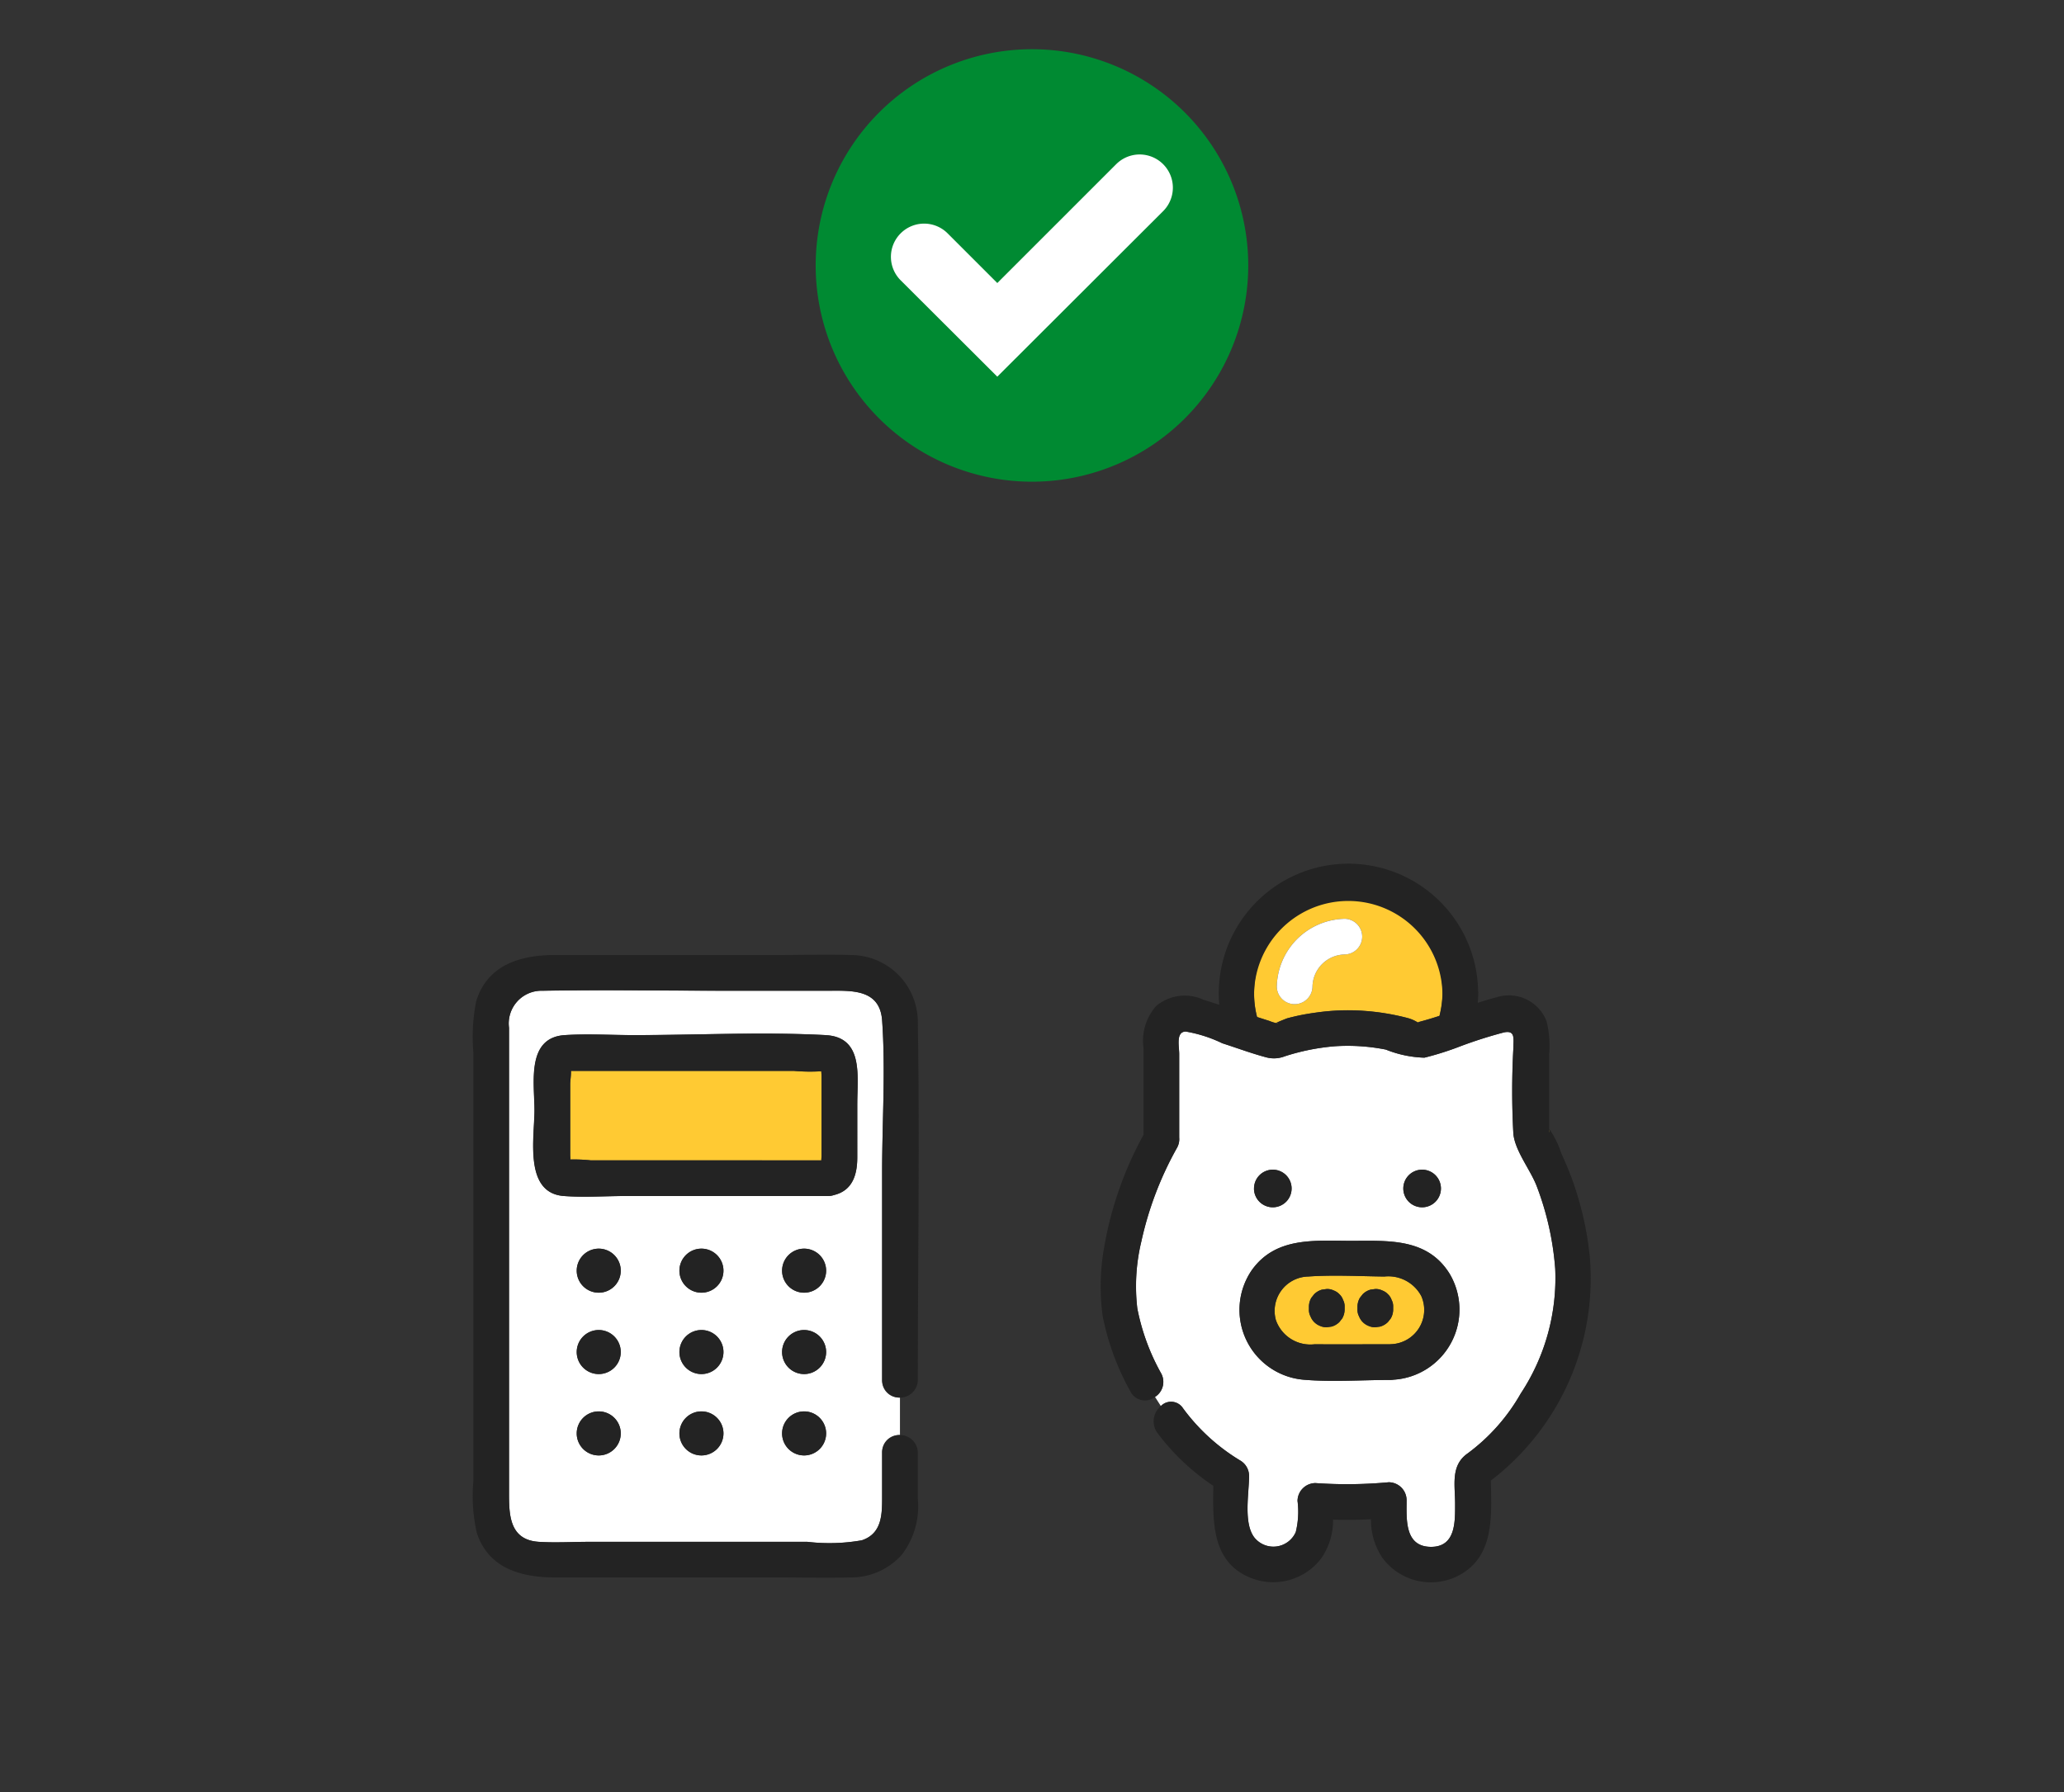 <?xml version="1.0" encoding="UTF-8"?> <svg xmlns="http://www.w3.org/2000/svg" xmlns:xlink="http://www.w3.org/1999/xlink" id="グループ_11" data-name="グループ 11" width="116.426" height="101.106" viewBox="0 0 116.426 101.106"><rect x="0" y="0" width="116.426" height="101.106" fill="#333333" stroke="none"/><defs><clipPath id="clip-path"><rect id="長方形_11" data-name="長方形 11" width="116.426" height="101.106" fill="none"></rect></clipPath></defs><g id="グループ_10" data-name="グループ 10" clip-path="url(#clip-path)"><path id="パス_316" data-name="パス 316" d="M70.411,14.977a12.2,12.2,0,1,1-12.2-12.2,12.2,12.2,0,0,1,12.2,12.2" fill="#008a32"></path><path id="パス_317" data-name="パス 317" d="M62.968,9.257l-6.712,6.712-2.8-2.8a1.871,1.871,0,0,0-2.647-.008l-.008.008a1.871,1.871,0,0,0,0,2.642l5.454,5.441L65.623,11.9a1.873,1.873,0,0,0-2.635-2.662c-.007.006-.013.013-.02.02" fill="#fff"></path><path id="パス_318" data-name="パス 318" d="M49.758,77.878V66.126c0-2.826.2-5.733,0-8.554-.128-1.812-1.782-1.677-3.1-1.677H41.231c-3.543,0-7.091-.062-10.633,0a1.847,1.847,0,0,0-1.886,2.09v26.3c0,1.222.047,2.6,1.674,2.706.939.062,1.9,0,2.842,0H45.541a10.554,10.554,0,0,0,3.07-.085c1.171-.388,1.147-1.519,1.147-2.522V81.938a.952.952,0,0,1,1.007-.972V78.85a.952.952,0,0,1-1.007-.972M33.773,82.115a1.242,1.242,0,1,1,1.242-1.242,1.242,1.242,0,0,1-1.242,1.242m0-4.591a1.242,1.242,0,1,1,1.242-1.242,1.242,1.242,0,0,1-1.242,1.242m0-4.591a1.242,1.242,0,1,1,1.242-1.242,1.242,1.242,0,0,1-1.242,1.242m5.793,9.182a1.242,1.242,0,1,1,1.242-1.242,1.242,1.242,0,0,1-1.242,1.242m0-4.591a1.242,1.242,0,1,1,1.242-1.242,1.242,1.242,0,0,1-1.242,1.242m0-4.591a1.242,1.242,0,1,1,1.242-1.242,1.242,1.242,0,0,1-1.242,1.242m5.793,9.182A1.242,1.242,0,1,1,46.6,80.873a1.242,1.242,0,0,1-1.242,1.242m0-4.591A1.242,1.242,0,1,1,46.6,76.282a1.242,1.242,0,0,1-1.242,1.242m0-4.591A1.242,1.242,0,1,1,46.6,71.691a1.242,1.242,0,0,1-1.242,1.242m3-10.688V65.3c0,.968-.262,1.87-1.31,2.124a1.042,1.042,0,0,1-.346.056H35.314c-1.157,0-2.351.085-3.5,0-2.267-.168-1.66-3.3-1.66-4.84,0-1.525-.478-4.1,1.713-4.238,1.286-.083,2.606,0,3.894,0,3.589,0,7.234-.19,10.817,0,2.145.114,1.782,2.316,1.782,3.841" fill="#fff"></path><path id="パス_319" data-name="パス 319" d="M49.759,81.938V84.38c0,1,.024,2.135-1.147,2.523a10.555,10.555,0,0,1-3.07.085H33.229c-.94,0-1.9.061-2.842,0-1.627-.106-1.674-1.485-1.674-2.706v-26.3A1.846,1.846,0,0,1,30.6,55.9c3.542-.062,7.09,0,10.633,0H46.66c1.317,0,2.971-.136,3.1,1.677.2,2.821,0,5.727,0,8.554V77.878a1.007,1.007,0,0,0,2.013,0c0-6.713.111-13.435,0-20.146a3.786,3.786,0,0,0-3.793-3.85c-1.374-.042-2.755,0-4.129,0H31.285c-1.908,0-3.808.548-4.428,2.625a10.263,10.263,0,0,0-.157,2.846V83.582a9.344,9.344,0,0,0,.2,2.917c.677,2.028,2.551,2.5,4.43,2.5H43.85c1.374,0,2.755.037,4.129,0a3.845,3.845,0,0,0,2.884-1.273,4.491,4.491,0,0,0,.909-3.176V81.938a1.007,1.007,0,0,0-2.013,0" fill="#232323"></path><path id="パス_320" data-name="パス 320" d="M46.343,63.835V60.712c0-.025-.009-.144-.015-.273a10.311,10.311,0,0,1-1.554-.022H32.253l-.047,0c.011.244-.043.579-.043.736v4.018c0,.015.006.123.01.247a9.082,9.082,0,0,1,1.156.048h13c0-.1.013-.21.013-.295Z" fill="#ffca33"></path><path id="パス_321" data-name="パス 321" d="M46.574,58.4c-3.584-.19-7.228,0-10.817,0-1.289,0-2.608-.083-3.9,0-2.19.141-1.712,2.713-1.712,4.238,0,1.545-.608,4.672,1.659,4.84,1.155.085,2.348,0,3.5,0H46.7a1.031,1.031,0,0,0,.345-.056c1.049-.254,1.311-1.156,1.311-2.124V62.245c0-1.525.362-3.728-1.782-3.841m-8.125,7.065h-5.12a9.09,9.09,0,0,0-1.156-.048c-.005-.124-.01-.232-.01-.247V61.156c0-.157.054-.492.043-.737l.047,0H44.774a10.311,10.311,0,0,0,1.554.022c.006.129.015.247.015.273v4.462c0,.085-.011.193-.013.295Z" fill="#232323"></path><path id="パス_322" data-name="パス 322" d="M33.774,70.449a1.242,1.242,0,1,0,1.242,1.242,1.242,1.242,0,0,0-1.242-1.242" fill="#232323"></path><path id="パス_323" data-name="パス 323" d="M33.774,75.04a1.242,1.242,0,1,0,1.242,1.242,1.242,1.242,0,0,0-1.242-1.242" fill="#232323"></path><path id="パス_324" data-name="パス 324" d="M33.774,79.631a1.242,1.242,0,1,0,1.242,1.242,1.242,1.242,0,0,0-1.242-1.242" fill="#232323"></path><path id="パス_325" data-name="パス 325" d="M39.567,70.449a1.242,1.242,0,1,0,1.242,1.242,1.242,1.242,0,0,0-1.242-1.242" fill="#232323"></path><path id="パス_326" data-name="パス 326" d="M39.567,75.04a1.242,1.242,0,1,0,1.242,1.242,1.242,1.242,0,0,0-1.242-1.242" fill="#232323"></path><path id="パス_327" data-name="パス 327" d="M39.567,79.631a1.242,1.242,0,1,0,1.242,1.242,1.242,1.242,0,0,0-1.242-1.242" fill="#232323"></path><path id="パス_328" data-name="パス 328" d="M45.36,70.449A1.242,1.242,0,1,0,46.6,71.691a1.242,1.242,0,0,0-1.242-1.242" fill="#232323"></path><path id="パス_329" data-name="パス 329" d="M45.36,75.04A1.242,1.242,0,1,0,46.6,76.282,1.242,1.242,0,0,0,45.36,75.04" fill="#232323"></path><path id="パス_330" data-name="パス 330" d="M45.36,79.631A1.242,1.242,0,1,0,46.6,80.873a1.242,1.242,0,0,0-1.242-1.242" fill="#232323"></path><path id="パス_331" data-name="パス 331" d="M87.382,63.712c.009.331.048.129,0,0" fill="#ffca33"></path><path id="パス_332" data-name="パス 332" d="M81.37,56.068a5.314,5.314,0,1,0-10.627,0,5.162,5.162,0,0,0,.168,1.309l.688.22a2.433,2.433,0,0,0,.4.127c.165.022.1-.026.038-.012-.27.066.562-.258.562-.258q.253-.069.508-.126c.4-.092.807-.158,1.215-.212a12.547,12.547,0,0,1,2.584-.088,13.317,13.317,0,0,1,2.47.4,2.091,2.091,0,0,1,.6.257.953.953,0,0,1,.113-.044c.375-.1.745-.211,1.113-.331a5.53,5.53,0,0,0,.172-1.247M75.863,53.85a1.855,1.855,0,0,0-1.829,1.829,1.007,1.007,0,0,1-2.013,0,3.91,3.91,0,0,1,3.842-3.842,1.007,1.007,0,0,1,0,2.013" fill="#ffca33"></path><path id="パス_333" data-name="パス 333" d="M75.863,51.838a3.91,3.91,0,0,0-3.842,3.842,1.007,1.007,0,0,0,2.013,0,1.853,1.853,0,0,1,1.829-1.829,1.007,1.007,0,0,0,0-2.013" fill="#fff"></path><path id="パス_334" data-name="パス 334" d="M66.718,79.442A11.121,11.121,0,0,0,69.955,82.4a1.011,1.011,0,0,1,.5.869c0,.972-.338,2.692.317,3.5a1.378,1.378,0,0,0,2.316-.33,4.784,4.784,0,0,0,.1-1.76A1.017,1.017,0,0,1,74.2,83.675a25.6,25.6,0,0,0,4.135-.046,1.013,1.013,0,0,1,1.007,1.006c0,1.048-.133,2.627,1.368,2.638,1.413.01,1.369-1.43,1.369-2.428,0-1.071-.263-2.161.7-2.84a10.846,10.846,0,0,0,3-3.383,11.823,11.823,0,0,0,1.945-7.042,16.5,16.5,0,0,0-1.04-4.648c-.355-.932-1.209-1.966-1.32-2.947a44.266,44.266,0,0,1,0-4.86c0-.513.124-1.012-.53-.878a24.881,24.881,0,0,0-2.437.775,17.024,17.024,0,0,1-2.052.651,6.288,6.288,0,0,1-2.173-.456,11.056,11.056,0,0,0-2.876-.188,12.472,12.472,0,0,0-2.831.568,1.671,1.671,0,0,1-1.047.056c-.832-.222-1.65-.529-2.47-.791a7.689,7.689,0,0,0-2.072-.664c-.56.022-.363.832-.363,1.269v4.716a.993.993,0,0,1-.118.567,19.164,19.164,0,0,0-2.019,5.3,10.819,10.819,0,0,0-.226,3.772A12.291,12.291,0,0,0,65.5,77.492a1,1,0,0,1-.347,1.323l.329.515a.8.8,0,0,1,1.238.112m11.888-1.6a1.145,1.145,0,0,1-.169.014c-1.625,0-3.3.125-4.916-.014a3.956,3.956,0,0,1-2.91-6.181c1.356-1.9,3.562-1.653,5.607-1.653,2.076,0,4.3-.179,5.559,1.871a3.963,3.963,0,0,1-3.171,5.963M81.28,67.054a1.061,1.061,0,1,1-1.061-1.061,1.061,1.061,0,0,1,1.061,1.061m-8.424,0a1.061,1.061,0,1,1-1.061-1.061,1.061,1.061,0,0,1,1.061,1.061" fill="#fff"></path><path id="パス_335" data-name="パス 335" d="M89.677,70.9a18.237,18.237,0,0,0-.961-4.266c-.193-.53-.41-1.053-.648-1.565a5.236,5.236,0,0,0-.686-1.391c0-.03,0-.061,0-.1V59.5a5.568,5.568,0,0,0-.148-1.893,2.28,2.28,0,0,0-2.777-1.353c-.37.1-.739.206-1.1.325.011-.125.018-.25.024-.376a1.044,1.044,0,0,0,.005-.139,1.021,1.021,0,0,0-.009-.168,7.315,7.315,0,1,0-14.6.793l-.9-.288a2.512,2.512,0,0,0-2.666.362,2.985,2.985,0,0,0-.705,2.4v4.861a20.163,20.163,0,0,0-2.183,6.127,12.629,12.629,0,0,0-.13,4.063,14.443,14.443,0,0,0,1.57,4.289.91.91,0,0,0,1.39.308,1,1,0,0,0,.347-1.324,12.273,12.273,0,0,1-1.344-3.667,10.745,10.745,0,0,1,.226-3.772,19.138,19.138,0,0,1,2.018-5.3.991.991,0,0,0,.119-.568V59.467c0-.436-.2-1.246.363-1.268a7.68,7.68,0,0,1,2.071.663c.82.263,1.639.57,2.471.791a1.674,1.674,0,0,0,1.046-.055,12.441,12.441,0,0,1,2.831-.569,11.046,11.046,0,0,1,2.875.189,6.326,6.326,0,0,0,2.175.456,16.838,16.838,0,0,0,2.051-.652,24.893,24.893,0,0,1,2.438-.774c.654-.135.53.364.53.877a44.038,44.038,0,0,0,0,4.861c.111.98.964,2.014,1.32,2.947a16.516,16.516,0,0,1,1.039,4.648,11.828,11.828,0,0,1-1.944,7.041,10.883,10.883,0,0,1-3,3.383c-.968.68-.705,1.769-.705,2.841,0,1,.044,2.438-1.369,2.427-1.5-.011-1.367-1.59-1.367-2.637a1.014,1.014,0,0,0-1.008-1.007,25.475,25.475,0,0,1-4.134.046,1.018,1.018,0,0,0-1.008,1.007,4.8,4.8,0,0,1-.1,1.759,1.378,1.378,0,0,1-2.316.33c-.655-.805-.318-2.526-.318-3.5a1.01,1.01,0,0,0-.5-.869,11.15,11.15,0,0,1-3.237-2.963.8.8,0,0,0-1.238-.112,1.113,1.113,0,0,0-.185,1.535,12.841,12.841,0,0,0,3.141,2.969c-.029,2.049-.107,4.367,2.2,5.227A3.4,3.4,0,0,0,74.545,87.9a3.761,3.761,0,0,0,.65-2.161c.711.022,1.429.015,2.14-.022a3.777,3.777,0,0,0,.65,2.183,3.394,3.394,0,0,0,4.153,1.061c2.173-1.025,2-3.378,1.957-5.427A14.362,14.362,0,0,0,89.677,70.9m-2.295-7.188c.049.129.009.331,0,0M79.973,57.69a2.113,2.113,0,0,0-.6-.257,13.486,13.486,0,0,0-2.47-.4,12.689,12.689,0,0,0-2.584.088c-.408.055-.812.121-1.214.212-.17.039-.339.08-.509.126,0,0-.831.324-.561.259.059-.015.126.033-.039.012a2.49,2.49,0,0,1-.4-.127l-.689-.22a5.164,5.164,0,0,1-.168-1.31,5.314,5.314,0,0,1,10.627,0,5.579,5.579,0,0,1-.171,1.247c-.369.121-.738.234-1.113.331a1,1,0,0,0-.113.044" fill="#232323"></path><path id="パス_336" data-name="パス 336" d="M70.735,67.054A1.061,1.061,0,1,0,71.8,65.993a1.061,1.061,0,0,0-1.061,1.061" fill="#232323"></path><path id="パス_337" data-name="パス 337" d="M79.158,67.054a1.061,1.061,0,1,0,1.061-1.061,1.061,1.061,0,0,0-1.061,1.061" fill="#232323"></path><path id="パス_338" data-name="パス 338" d="M78.075,72.021c-1.411-.016-2.867-.1-4.274,0a1.939,1.939,0,0,0-1.83,2.46,2.058,2.058,0,0,0,2.192,1.362c1.424.013,2.849,0,4.274,0a1.937,1.937,0,0,0,1.733-2.717,2.105,2.105,0,0,0-2.1-1.1m-2.226,1.857a1,1,0,0,1-.137.508l-.158.2a1,1,0,0,1-.444.258l-.267.036a.969.969,0,0,1-.92-.618.761.761,0,0,1-.087-.388V73.73a1.006,1.006,0,0,1,.138-.508l.157-.2a1.01,1.01,0,0,1,.444-.259l.268-.036a.977.977,0,0,1,.92.618.762.762,0,0,1,.086.388Zm2.739,0a1,1,0,0,1-.137.508l-.158.2a1,1,0,0,1-.444.258l-.267.036a.969.969,0,0,1-.92-.618.761.761,0,0,1-.087-.388V73.73a1.006,1.006,0,0,1,.138-.508l.157-.2a1.01,1.01,0,0,1,.444-.259l.268-.036a.973.973,0,0,1,.919.618.763.763,0,0,1,.087.388Z" fill="#ffca33"></path><path id="パス_339" data-name="パス 339" d="M76.218,70.008c-2.045,0-4.251-.248-5.607,1.653a3.957,3.957,0,0,0,2.91,6.181c1.619.139,3.291.014,4.916.014a1.145,1.145,0,0,0,.169-.014,3.963,3.963,0,0,0,3.172-5.963c-1.262-2.049-3.483-1.871-5.56-1.871m2.219,5.835c-1.425,0-2.85.013-4.274,0a2.059,2.059,0,0,1-2.192-1.362,1.939,1.939,0,0,1,1.83-2.46c1.407-.1,2.863-.016,4.274,0a2.106,2.106,0,0,1,2.1,1.1,1.937,1.937,0,0,1-1.734,2.717" fill="#232323"></path><path id="パス_340" data-name="パス 340" d="M75.555,73.019a.748.748,0,0,0-.324-.208.761.761,0,0,0-.388-.087l-.267.036a1,1,0,0,0-.444.259l-.158.2a1,1,0,0,0-.137.508v.147a.761.761,0,0,0,.087.388.9.9,0,0,0,.532.532.759.759,0,0,0,.387.087l.268-.036a1.01,1.01,0,0,0,.444-.259l.157-.2a1.01,1.01,0,0,0,.138-.509v-.147a.761.761,0,0,0-.087-.388.748.748,0,0,0-.208-.324" fill="#232323"></path><path id="パス_341" data-name="パス 341" d="M78.293,73.019a.748.748,0,0,0-.324-.208.761.761,0,0,0-.388-.087l-.267.036a1,1,0,0,0-.444.259l-.158.2a1,1,0,0,0-.137.508v.147a.761.761,0,0,0,.087.388.9.9,0,0,0,.532.532.759.759,0,0,0,.387.087l.268-.036a1.01,1.01,0,0,0,.444-.259l.157-.2a1.01,1.01,0,0,0,.138-.509v-.147a.761.761,0,0,0-.087-.388.748.748,0,0,0-.208-.324" fill="#232323"></path></g></svg> 